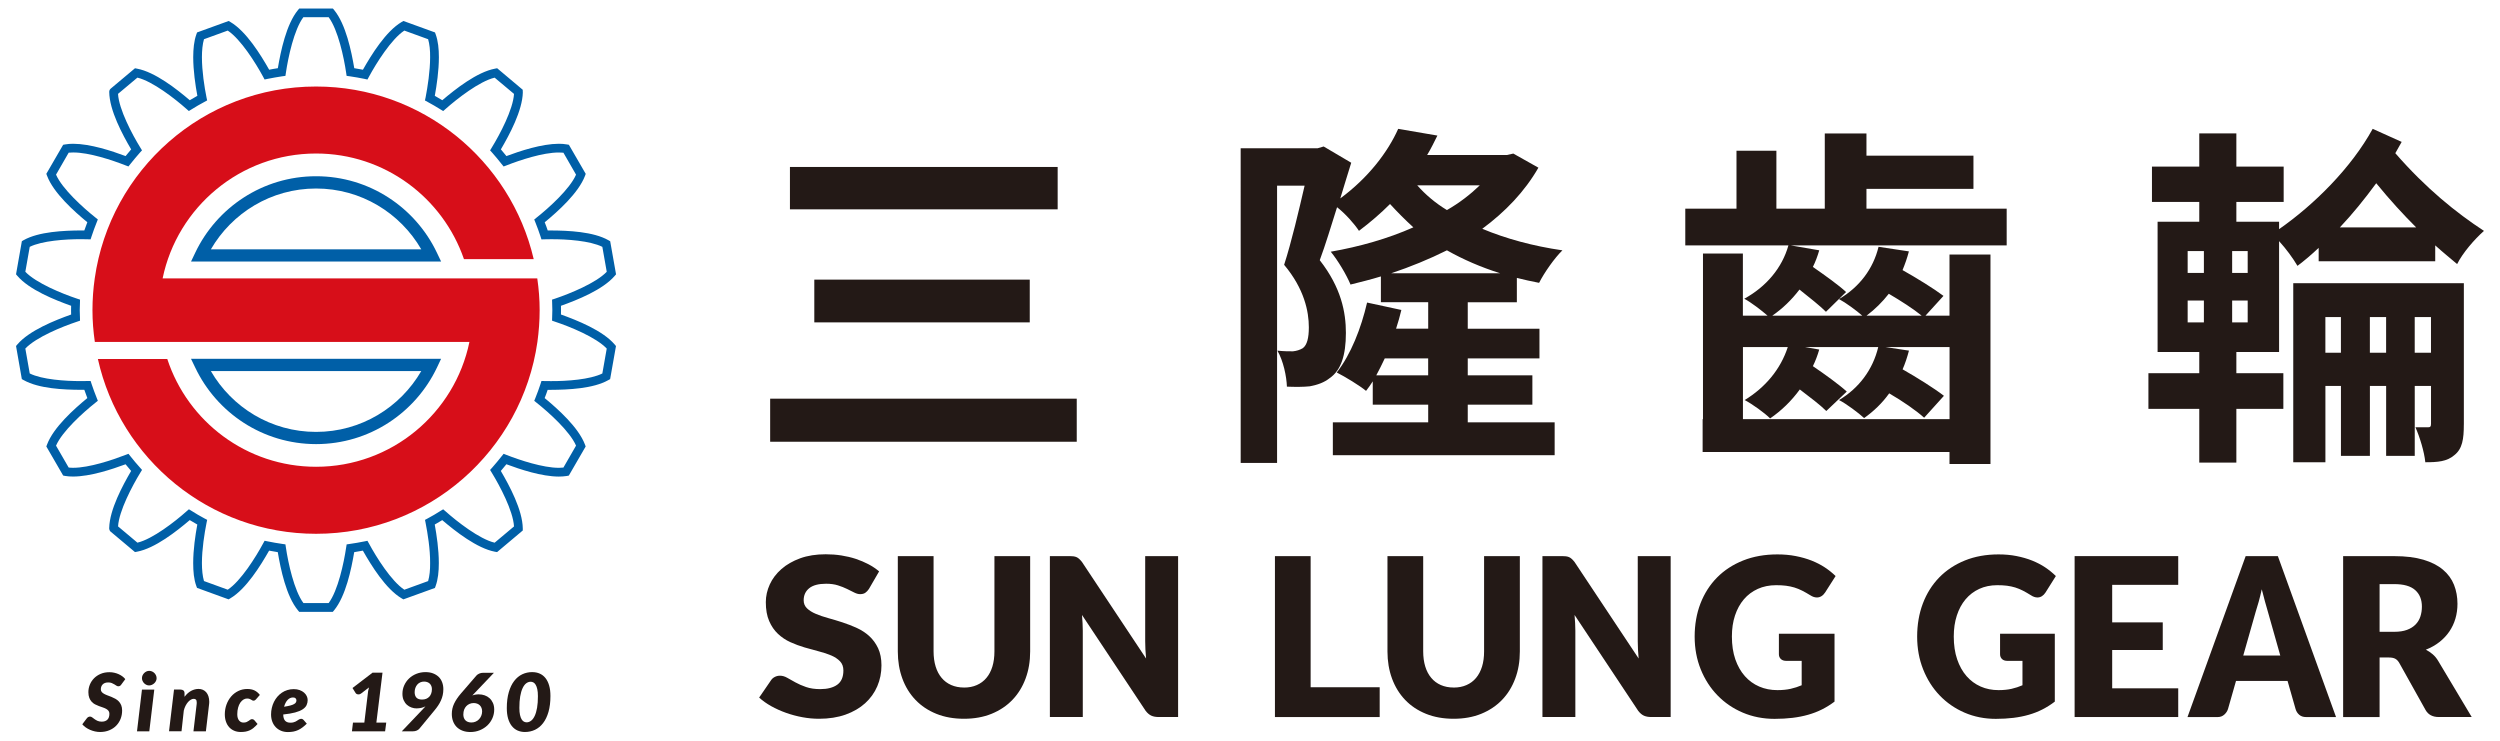 <?xml version="1.0" encoding="UTF-8"?>
<svg id="_層_1" data-name="圖層 1" xmlns="http://www.w3.org/2000/svg" viewBox="0 0 790 234">
  <defs>
    <style>
      .cls-1 {
        fill: #005fa7;
      }

      .cls-2 {
        fill: #d70e19;
      }

      .cls-3 {
        fill: #231916;
      }
    </style>
  </defs>
  <g>
    <path class="cls-3" d="M38.36,216.29c-.14,.2-.29,.35-.44,.44-.15,.09-.32,.14-.53,.14s-.39-.06-.59-.19c-.2-.13-.41-.27-.66-.42-.24-.15-.52-.29-.83-.42-.31-.13-.68-.19-1.1-.19-.39,0-.73,.06-1.03,.16-.29,.11-.54,.26-.73,.46-.2,.2-.34,.43-.44,.69-.1,.26-.15,.55-.15,.86,0,.34,.1,.62,.29,.85,.19,.23,.45,.43,.77,.6,.32,.18,.67,.33,1.07,.48,.4,.15,.81,.3,1.23,.47,.42,.17,.83,.37,1.23,.59,.4,.22,.76,.5,1.08,.83,.32,.33,.57,.73,.77,1.2,.19,.47,.29,1.03,.29,1.68,0,.93-.16,1.81-.48,2.63-.32,.82-.79,1.54-1.39,2.16-.6,.62-1.33,1.1-2.2,1.46-.86,.36-1.83,.54-2.9,.54-.54,0-1.07-.06-1.61-.18-.54-.12-1.05-.29-1.55-.5-.5-.22-.96-.47-1.38-.77-.43-.3-.78-.63-1.08-.99l1.47-1.93c.11-.15,.26-.26,.43-.36,.18-.09,.36-.14,.54-.14,.24,0,.47,.08,.69,.25,.22,.17,.47,.35,.74,.55,.27,.2,.59,.38,.95,.55,.36,.16,.8,.25,1.33,.25,.77,0,1.37-.21,1.79-.63,.42-.42,.63-1.04,.63-1.86,0-.38-.09-.69-.29-.94-.19-.24-.44-.45-.75-.62-.31-.17-.66-.32-1.06-.45-.4-.13-.81-.27-1.22-.43-.41-.15-.82-.33-1.22-.54-.4-.21-.75-.48-1.06-.82-.31-.33-.56-.75-.75-1.23-.19-.49-.29-1.09-.29-1.8,0-.82,.15-1.61,.46-2.37,.31-.76,.75-1.43,1.33-2.02,.58-.59,1.28-1.05,2.1-1.4,.82-.35,1.74-.52,2.77-.52,.52,0,1.04,.05,1.53,.17,.49,.11,.96,.26,1.39,.46,.43,.2,.83,.43,1.18,.69,.36,.27,.66,.56,.9,.87l-1.25,1.7Z"/>
    <path class="cls-3" d="M48.75,217.91l-1.57,13.19h-3.89l1.57-13.19h3.89Zm.74-3.61c0,.31-.07,.61-.2,.88-.14,.28-.31,.52-.54,.73-.22,.21-.47,.37-.76,.5-.28,.12-.57,.19-.87,.19s-.58-.06-.85-.19c-.27-.12-.51-.29-.72-.5-.21-.21-.37-.45-.5-.73-.13-.27-.19-.57-.19-.88s.06-.61,.19-.89c.13-.28,.3-.52,.52-.74,.22-.21,.46-.38,.73-.5,.27-.12,.55-.18,.85-.18s.6,.06,.88,.18c.28,.12,.53,.28,.74,.5,.22,.21,.39,.46,.52,.74,.13,.28,.2,.58,.2,.9Z"/>
    <path class="cls-3" d="M61.13,231.11l.99-8.38c.02-.14,.03-.26,.04-.38,.01-.11,.01-.22,.01-.33,0-.45-.08-.76-.24-.93-.15-.17-.39-.26-.71-.26-.29,0-.59,.09-.9,.26-.31,.18-.61,.43-.9,.75-.28,.32-.54,.71-.78,1.17-.24,.47-.43,.97-.56,1.53l-.72,6.55h-3.95l1.58-13.19h2.03c.41,0,.72,.1,.95,.29,.23,.19,.34,.5,.34,.94v1.06c.64-.85,1.33-1.47,2.09-1.88,.75-.4,1.53-.61,2.34-.61,.49,0,.94,.09,1.36,.27,.41,.18,.76,.44,1.06,.78,.3,.34,.53,.77,.7,1.27,.17,.5,.26,1.08,.26,1.73,0,.15,0,.31-.02,.47-.02,.16-.03,.33-.05,.5l-.99,8.38h-3.94Z"/>
    <path class="cls-3" d="M80.19,229.97c-.39,.32-.79,.58-1.21,.78-.42,.19-.86,.34-1.33,.43-.47,.09-.99,.13-1.56,.13-.77,0-1.47-.13-2.09-.4-.62-.26-1.15-.64-1.59-1.12-.44-.48-.77-1.07-1.01-1.76-.24-.69-.36-1.46-.36-2.32,0-1.08,.18-2.1,.53-3.07,.35-.97,.84-1.81,1.47-2.55,.63-.73,1.38-1.31,2.25-1.73,.87-.43,1.82-.64,2.85-.64,.88,0,1.64,.15,2.27,.45,.63,.3,1.2,.77,1.7,1.42l-1.27,1.46c-.09,.09-.2,.18-.32,.25-.12,.07-.25,.11-.39,.11-.17,0-.31-.04-.43-.11-.12-.07-.24-.15-.38-.23-.14-.08-.3-.16-.5-.23-.19-.07-.45-.11-.76-.11-.39,0-.77,.11-1.14,.34-.37,.23-.7,.55-.99,.97-.29,.43-.52,.95-.69,1.57-.17,.62-.26,1.32-.26,2.11,0,.44,.05,.82,.15,1.15,.1,.33,.25,.6,.42,.81,.18,.22,.39,.38,.62,.49,.24,.11,.49,.16,.77,.16,.41,0,.73-.06,.98-.17,.25-.11,.47-.24,.66-.37,.19-.14,.36-.26,.52-.37,.16-.12,.35-.17,.58-.17,.13,0,.25,.03,.38,.09,.12,.06,.22,.14,.31,.24l1.02,1.2c-.42,.47-.83,.86-1.22,1.18Z"/>
    <path class="cls-3" d="M97.23,221.16c0,.6-.12,1.15-.35,1.66-.24,.5-.65,.94-1.24,1.33-.59,.39-1.38,.72-2.38,.99-1,.27-2.25,.48-3.76,.64,.01,.9,.22,1.56,.59,1.97,.38,.41,.93,.62,1.67,.62,.35,0,.65-.03,.9-.09,.25-.06,.48-.14,.67-.23,.19-.09,.36-.19,.51-.29,.16-.1,.3-.2,.44-.29,.14-.09,.29-.17,.44-.23,.15-.06,.33-.09,.52-.09,.13,0,.25,.03,.37,.1,.12,.06,.22,.15,.32,.25l1.02,1.18c-.47,.46-.92,.85-1.37,1.19-.44,.34-.9,.61-1.37,.83-.47,.22-.97,.37-1.5,.48-.53,.1-1.11,.15-1.73,.15-.78,0-1.5-.13-2.15-.4-.65-.27-1.21-.65-1.68-1.13-.47-.49-.84-1.07-1.1-1.76-.26-.69-.39-1.45-.39-2.29,0-.71,.08-1.39,.24-2.06,.15-.67,.38-1.3,.67-1.89,.29-.59,.65-1.13,1.07-1.63,.43-.5,.9-.92,1.43-1.28,.53-.36,1.11-.64,1.74-.83,.63-.2,1.3-.3,2.01-.3s1.33,.1,1.88,.31c.55,.2,1.01,.47,1.38,.79,.37,.33,.66,.69,.85,1.1,.2,.41,.29,.81,.29,1.22Zm-4.63-.76c-.66,0-1.23,.26-1.72,.78-.49,.52-.86,1.24-1.11,2.15,.82-.13,1.49-.26,2-.4,.51-.14,.9-.29,1.18-.46,.28-.17,.47-.34,.57-.54,.1-.19,.15-.4,.15-.62s-.08-.43-.25-.62c-.17-.19-.44-.29-.81-.29Z"/>
    <path class="cls-3" d="M111.54,228.35h3.59l1.2-9.98,.27-1.14-2.51,1.93c-.15,.11-.29,.18-.43,.22-.14,.03-.27,.05-.39,.05-.22,0-.41-.05-.56-.13-.15-.09-.26-.18-.33-.29l-.99-1.6,6.33-4.85h3.15l-1.94,15.79h3.12l-.36,2.76h-10.48l.33-2.76Z"/>
    <path class="cls-3" d="M131.68,223.86c-.56,0-1.11-.09-1.65-.29-.54-.19-1.02-.48-1.45-.86-.42-.38-.76-.86-1.02-1.44-.26-.58-.39-1.25-.39-2.03,0-.93,.18-1.81,.55-2.64,.37-.83,.87-1.55,1.52-2.18,.65-.62,1.42-1.12,2.31-1.48,.89-.36,1.86-.55,2.9-.55,.9,0,1.7,.13,2.4,.4,.7,.27,1.29,.64,1.78,1.11,.48,.47,.84,1.04,1.09,1.7,.25,.66,.38,1.38,.38,2.17,0,.68-.07,1.31-.2,1.9-.13,.59-.32,1.16-.57,1.7-.24,.55-.54,1.08-.89,1.6-.35,.52-.74,1.04-1.17,1.55l-4.73,5.73c-.2,.25-.49,.45-.84,.61-.36,.16-.76,.24-1.22,.24h-3.51l6.71-7.05c.14-.15,.27-.29,.4-.43,.13-.14,.25-.28,.37-.41-.42,.21-.86,.37-1.32,.48-.47,.1-.95,.16-1.45,.16Zm4.81-6.03c0-.39-.06-.73-.18-1.04-.12-.3-.29-.55-.5-.76-.22-.21-.48-.37-.78-.48-.31-.11-.64-.17-1.01-.17-.45,0-.86,.08-1.22,.25-.37,.16-.68,.4-.94,.7-.26,.3-.46,.66-.61,1.06-.14,.41-.22,.85-.22,1.34,0,.76,.2,1.34,.58,1.74,.39,.4,.98,.59,1.76,.59,.48,0,.92-.08,1.3-.23,.38-.16,.71-.38,.98-.66,.27-.29,.47-.62,.61-1.03,.15-.4,.22-.84,.22-1.32Z"/>
    <path class="cls-3" d="M151.34,219.42c.62,0,1.22,.1,1.8,.3,.58,.2,1.1,.5,1.54,.9,.45,.4,.81,.9,1.08,1.5,.27,.6,.41,1.3,.41,2.1,0,.97-.19,1.88-.57,2.74-.38,.86-.9,1.61-1.58,2.26-.68,.64-1.47,1.15-2.39,1.53-.92,.38-1.92,.57-3,.57-.94,0-1.76-.14-2.5-.43-.73-.28-1.34-.68-1.84-1.18-.49-.51-.87-1.11-1.13-1.81-.26-.7-.39-1.46-.39-2.3,0-1.14,.24-2.23,.73-3.26,.49-1.03,1.2-2.09,2.14-3.18l4.91-5.69c.21-.24,.51-.45,.89-.62,.38-.17,.8-.25,1.25-.25h3.39l-6.83,7.17c.31-.12,.64-.21,.99-.27,.34-.06,.71-.09,1.09-.09Zm-4.93,6.31c0,.39,.05,.74,.16,1.06,.11,.32,.26,.59,.48,.81,.22,.22,.48,.4,.8,.52,.32,.12,.69,.19,1.12,.19,.46,0,.89-.09,1.3-.26,.41-.17,.77-.41,1.07-.73,.31-.31,.55-.68,.73-1.11,.18-.43,.28-.89,.28-1.39,0-.42-.06-.79-.19-1.11-.13-.33-.31-.61-.54-.83-.23-.23-.51-.41-.84-.53-.33-.12-.7-.19-1.1-.19-.46,0-.89,.09-1.29,.26-.4,.17-.75,.41-1.04,.72-.29,.31-.52,.68-.69,1.12-.16,.44-.24,.93-.24,1.47Z"/>
    <path class="cls-3" d="M168.22,212.39c.86,0,1.64,.16,2.34,.47,.71,.31,1.3,.78,1.81,1.41,.5,.63,.89,1.42,1.16,2.36,.28,.95,.41,2.05,.41,3.3,0,1.92-.21,3.6-.62,5.03-.41,1.42-.98,2.61-1.71,3.55-.72,.94-1.58,1.64-2.56,2.11-.98,.46-2.04,.69-3.17,.69-.86,0-1.64-.16-2.34-.47-.71-.32-1.3-.79-1.81-1.42-.5-.63-.89-1.42-1.17-2.36-.27-.94-.41-2.04-.41-3.3,0-1.92,.21-3.6,.63-5.03,.41-1.42,.98-2.61,1.71-3.55,.72-.94,1.57-1.64,2.55-2.11,.98-.46,2.04-.69,3.18-.69Zm-1.83,15.87c.52,0,1-.17,1.44-.51,.44-.34,.82-.85,1.14-1.53,.32-.68,.57-1.54,.75-2.58,.18-1.03,.26-2.25,.26-3.64,0-.9-.06-1.64-.2-2.23-.13-.58-.3-1.05-.52-1.4-.21-.35-.45-.59-.72-.73-.27-.14-.55-.21-.83-.21-.53,0-1.01,.17-1.45,.51-.44,.34-.81,.85-1.13,1.54-.32,.68-.57,1.55-.75,2.58-.18,1.04-.26,2.24-.26,3.63,0,.9,.06,1.64,.2,2.23,.13,.59,.3,1.06,.52,1.4,.21,.34,.45,.58,.72,.72,.27,.14,.55,.21,.82,.21Z"/>
  </g>
  <g>
    <path class="cls-3" d="M340.25,125.98v13.61h-96.88v-13.61h96.88Zm-6.03-73.22v13.39h-84.6v-13.39h84.6Zm-8.82,35.6v13.51h-68.08v-13.51h68.08Z"/>
    <path class="cls-3" d="M463.81,95.51v8.37h22.66v9.38h-22.66v5.35h20.42v9.27h-20.42v5.58h27.46v10.38h-70.09v-10.38h30.13v-5.58h-17.52v-7.37c-.67,1.11-1.45,2.12-2.12,3.01-2.01-1.67-6.58-4.46-9.26-5.81,4.46-5.69,7.7-13.95,9.59-22.1l10.83,2.34c-.45,1.9-1.01,3.91-1.67,5.91h10.15v-8.37h-14.95v-8.14c-3.24,1-6.47,1.78-9.6,2.57-1.23-3.01-4.02-7.7-6.25-10.38,9.04-1.57,18.08-4.13,26.11-7.7-2.57-2.34-5.02-4.8-7.37-7.37-2.9,2.9-6.25,5.8-9.82,8.48-1.45-2.23-4.35-5.47-6.92-7.47-1.9,6.02-3.68,11.94-5.47,16.74,6.81,8.71,8.26,16.52,8.26,22.99,0,7.14-1.57,11.83-5.14,14.29-1.67,1.34-3.79,2.12-6.25,2.57-2.01,.22-4.69,.22-7.25,.11-.11-3.23-1.12-8.14-3.01-11.38,2.01,.22,3.57,.22,4.91,.22,1.11-.11,2.23-.45,3.13-1,1.34-1.01,1.9-3.24,1.9-6.59,0-5.02-1.45-12.17-7.81-19.75,2.34-7.25,4.69-17.3,6.47-25h-8.7v87.61h-11.5V46.85h24.33l1.9-.56,8.71,5.14c-1.12,3.46-2.23,7.37-3.46,11.27,8.93-6.58,15.07-14.73,18.3-21.98l12.39,2.12c-1.01,2.01-2.01,4.13-3.24,6.14h25.22l2.01-.45,7.93,4.46c-4.35,7.59-10.49,13.95-17.74,19.31,7.48,3.13,16.07,5.47,25.33,6.81-2.45,2.35-5.8,7.14-7.37,10.27-2.45-.45-4.8-1.01-7.03-1.56v7.7h-15.51Zm-12.5,17.75h-13.73c-.89,1.9-1.78,3.68-2.68,5.35h16.4v-5.35Zm22.77-26.9c-6.03-1.9-11.72-4.35-16.85-7.26-5.58,2.79-11.61,5.25-17.63,7.26h34.49Zm-26.23-27.79c2.57,2.9,5.69,5.58,9.38,7.81,3.9-2.23,7.37-4.91,10.38-7.81h-19.75Z"/>
    <path class="cls-3" d="M634.14,77.54h-68.3l9.04,1.56c-.55,1.9-1.23,3.69-2.01,5.25,3.68,2.57,8.26,5.81,10.49,7.93l-6.36,6.25c-1.9-1.9-5.13-4.46-8.37-7.03-2.46,3.24-5.36,6.03-8.6,8.26h28.46c-1.9-1.67-5.25-4.13-7.37-5.25,6.48-3.79,10.83-9.6,12.5-16.52l9.59,1.45c-.55,2.12-1.23,4.02-2.01,5.91,4.57,2.57,9.82,5.81,12.94,8.15l-5.69,6.25h7.59v-19.31h12.95v66.18h-12.95v-3.79h-78.01v-10.38h.11v-52.34h12.61v19.65h7.81c-1.9-1.67-5.25-4.24-7.37-5.36,6.92-3.79,11.94-9.71,13.95-16.85h-32.59v-11.61h16.18v-18.3h12.61v18.3h15.29v-23.77h13.17v7.03h33.81v10.49h-33.81v6.25h44.31v11.61Zm-18.08,32.14h-20.2l7.37,1.12c-.55,2.12-1.23,4.13-2.01,5.91,4.69,2.68,10.05,6.03,13.06,8.37l-6.25,6.92c-2.46-2.23-6.81-5.25-11.05-7.7-2.12,3.01-4.92,5.69-7.92,7.81-1.67-1.56-5.69-4.58-7.93-5.69,6.36-3.79,10.72-9.71,12.39-16.74h-23.1l4.46,.78c-.55,1.9-1.23,3.68-2.01,5.25,3.79,2.57,8.26,5.8,10.71,8.03l-6.47,6.14c-1.9-1.9-5.14-4.35-8.37-6.81-2.68,3.68-5.81,6.7-9.38,9.15-1.78-1.78-5.69-4.57-8.04-5.8,6.59-4.02,11.38-9.82,13.62-16.74h-14.17v22.77h65.29v-22.77Zm-8.82-9.93c-2.57-2.12-6.58-4.69-10.38-6.92-2.01,2.57-4.36,4.91-7.03,6.92h17.41Z"/>
    <path class="cls-3" d="M758.93,44.84c-.67,1.23-1.34,2.34-2.01,3.57,9.71,11.16,19.31,18.86,28.01,24.55-3.01,2.68-6.7,6.92-8.48,10.49-2.23-1.9-4.58-3.79-6.92-5.91v5.02h-36.83v-4.24c-2.23,2.12-4.47,4.02-6.7,5.69-1.45-2.46-3.57-5.36-5.81-7.81v35.04h-13.5v6.7h14.85v11.27h-14.85v16.97h-11.72v-16.97h-16.07v-11.27h16.07v-6.7h-13.17v-41.18h13.17v-6.25h-14.95v-11.16h14.95v-10.49h11.72v10.49h14.95v11.16h-14.95v6.25h13.5v2.35c11.05-7.7,22.77-19.31,29.58-31.7l9.16,4.13Zm-67.63,41.41h5.13v-6.92h-5.13v6.92Zm0,15.63h5.13v-6.92h-5.13v6.92Zm18.97-22.55h-4.91v6.92h4.91v-6.92Zm0,15.63h-4.91v6.92h4.91v-6.92Zm68.3,39.17c0,4.58-.44,7.7-3.01,9.71-2.34,2.01-5.25,2.23-9.16,2.23-.33-3.35-1.78-8.04-3.12-11.05h4.02c.67,0,.9-.22,.9-1.12v-11.94h-5.14v22.1h-9.04v-22.1h-5.13v22.1h-9.15v-22.1h-4.91v24.11h-10.16v-56.58h53.91v44.64Zm-38.84-22.66v-11.27h-4.91v11.27h4.91Zm23.77-39.62c-4.02-4.02-8.15-8.48-12.61-13.95-3.68,5.02-7.48,9.71-11.49,13.95h24.11Zm-9.49,39.62v-11.27h-5.13v11.27h5.13Zm14.18,0v-11.27h-5.14v11.27h5.14Z"/>
  </g>
  <g>
    <path class="cls-1" d="M177.27,99.39c0-.44,.01-.9,.01-1.37s0-.93-.01-1.39c5.11-1.82,13.2-5.04,16.98-9.45l.42-.49-1.85-10.46-.56-.32c-4.75-2.71-12.7-3.06-18.17-3.08h-1.01c-.29-.88-.6-1.73-.95-2.59,4.19-3.45,10.68-9.25,12.74-14.69l.22-.61-5.32-9.19-.63-.11c-.8-.15-1.66-.21-2.54-.21-5.42,.02-12.19,2.25-16.57,3.89-.57-.71-1.16-1.42-1.75-2.12,2.72-4.64,6.8-12.21,6.94-18.02-.04,.29,0-.77-.04-.82l-8.08-6.8-.65,.13c-5.71,1.06-12.53,6.46-16.68,9.98-.78-.48-1.57-.95-2.37-1.39,.6-3.31,1.29-7.92,1.29-12.2,0-2.62-.25-5.13-1.01-7.23l-.22-.6-9.97-3.62-.57,.32c-4.99,2.95-9.56,10.36-12.23,15.08-.91-.19-1.83-.34-2.74-.48-.9-5.36-2.66-13.87-6.35-18.37l-.41-.49h-10.62l-.41,.49c-3.7,4.5-5.45,13.02-6.36,18.37-.91,.14-1.84,.29-2.74,.48-2.69-4.74-7.24-12.13-12.25-15.08l-.55-.32-9.98,3.62-.22,.6c-.76,2.1-.99,4.61-1,7.23,.01,4.28,.69,8.89,1.31,12.2-.81,.44-1.62,.91-2.4,1.39-4.13-3.52-10.96-8.91-16.68-9.98l-.63-.12-7.64,6.41c-.09,.08-.1,.09-.1,.09-.26,.25-.4,.61-.4,.98,.06,5.82,4.18,13.48,6.93,18.15-.61,.7-1.18,1.41-1.76,2.12-4.37-1.64-11.15-3.87-16.56-3.89-.87,0-1.73,.06-2.55,.21l-.62,.11-5.32,9.18,.23,.61c2.04,5.44,8.54,11.23,12.73,14.69-.34,.86-.65,1.72-.95,2.59h-.99c-5.48,.03-13.43,.37-18.21,3.08l-.54,.32-1.84,10.46,.42,.49c3.78,4.43,11.88,7.63,16.99,9.46,0,.45-.02,.9-.02,1.38s.01,.93,.02,1.38c-5.11,1.82-13.21,5.03-16.99,9.45l-.42,.5,1.83,10.45,.57,.32c4.78,2.71,12.72,3.06,18.19,3.07h.99c.3,.88,.61,1.75,.95,2.61-4.2,3.46-10.69,9.25-12.73,14.68l-.23,.61,5.32,9.19,.62,.13c.82,.14,1.67,.19,2.54,.19,5.41-.02,12.19-2.26,16.56-3.88,.58,.71,1.17,1.42,1.76,2.11-2.71,4.64-6.78,12.19-6.93,17.97-.09,.35,.24,1.14,.41,1.17l7.73,6.49,.63-.11c5.71-1.06,12.54-6.47,16.68-9.99,.78,.49,1.58,.95,2.39,1.4-.61,3.3-1.3,7.91-1.3,12.19,0,2.63,.22,5.14,.99,7.24l.22,.59,9.98,3.63,.55-.33c5.01-2.95,9.56-10.35,12.25-15.07,.9,.17,1.83,.33,2.74,.48,.9,5.34,2.65,13.87,6.36,18.37l.41,.49h10.62l.41-.49c3.69-4.5,5.45-13.03,6.35-18.37,.92-.15,1.84-.3,2.74-.48,2.67,4.71,7.24,12.12,12.23,15.07l.57,.33,9.97-3.61,.22-.61c.76-2.1,1.01-4.61,1.01-7.24,0-4.28-.69-8.89-1.29-12.19,.8-.44,1.59-.91,2.37-1.39,4.14,3.52,10.97,8.92,16.68,9.99l.65,.11,8.12-6.83v-.66c-.08-5.81-4.2-13.48-6.94-18.15,.6-.69,1.18-1.39,1.76-2.12,4.37,1.64,11.14,3.88,16.56,3.9,.88,0,1.73-.07,2.54-.19l.63-.13,5.32-9.19-.22-.61c-2.06-5.44-8.55-11.23-12.74-14.69,.35-.85,.66-1.72,.95-2.6h1.01c5.47-.03,13.4-.37,18.17-3.08l.56-.31,1.85-10.45-.42-.5c-3.78-4.42-11.87-7.64-16.98-9.47ZM37.27,167.14s0-.05,0-.11c0,.04,0,.08,0,.11Zm153.07-49.12c-3.87,1.92-11.24,2.44-16.25,2.41-.71,0-1.36-.02-1.96-.02l-1.03-.02-.31,.98c-.48,1.47-1.01,2.91-1.59,4.35l-.38,.94,.79,.64c3.82,3.02,10.47,9.01,12.42,13.52l-3.99,6.93c-.45,.05-.93,.08-1.44,.08-5.04,0-12.39-2.45-16.51-4.06l-.94-.37-.65,.8c-.95,1.21-1.94,2.39-2.94,3.53l-.69,.77,.53,.87c2.54,4.13,6.74,12.05,7.03,16.98l-6.12,5.14c-4.81-1.15-11.86-6.65-15.49-9.89l-.77-.66-.87,.52c-1.31,.84-2.64,1.62-3.99,2.34l-.89,.48,.2,1c.63,3.23,1.46,8.24,1.42,12.65,.03,2.15-.18,4.15-.63,5.69l-7.52,2.73c-4.1-2.7-8.85-10.28-11.16-14.58l-.5-.88-.99,.2c-1.51,.31-3.03,.57-4.58,.79l-1,.15-.16,1c-.71,4.83-2.57,13.57-5.52,17.53h-7.98c-2.94-3.96-4.82-12.71-5.53-17.53l-.15-1.01-1.02-.15c-1.54-.22-3.06-.48-4.55-.79l-1.01-.2-.49,.88c-2.31,4.3-7.06,11.87-11.16,14.58l-7.51-2.73c-.45-1.54-.65-3.54-.65-5.69,0-4.41,.81-9.42,1.45-12.65l.21-1-.91-.48c-1.35-.72-2.69-1.5-4-2.34l-.86-.52-.78,.67c-3.62,3.23-10.69,8.74-15.49,9.88l-6.12-5.14c.3-4.92,4.5-12.82,7.04-16.98l.54-.87-.68-.77c-1.03-1.13-2.01-2.31-2.98-3.53l-.63-.79-.96,.36c-4.11,1.6-11.47,4.06-16.5,4.06-.51,0-.99-.02-1.44-.08l-3.99-6.91c1.95-4.53,8.6-10.52,12.42-13.55l.79-.64-.37-.94c-.58-1.44-1.11-2.88-1.6-4.35l-.31-.95h-1.02c-.61,0-1.26,.02-1.95,.02-5.01,.03-12.4-.48-16.27-2.41l-1.39-7.87c3.4-3.59,11.7-6.95,16.32-8.48l.96-.33-.02-1.02c-.04-.79-.07-1.57-.07-2.3s.03-1.52,.07-2.3l.02-1.03-.96-.32c-4.62-1.53-12.92-4.91-16.32-8.48l1.39-7.88c3.87-1.92,11.26-2.44,16.27-2.42,.69,0,1.35,.02,1.94,.03l1.02,.03,.32-.98c.49-1.48,1.02-2.93,1.59-4.35l.38-.96-.79-.64c-3.82-3.03-10.47-9.02-12.42-13.53l4-6.94c.44-.04,.92-.06,1.43-.06,5.03-.02,12.39,2.45,16.49,4.06l.96,.36,.63-.79c.97-1.22,1.95-2.4,2.96-3.54l.7-.76-.54-.88c-2.55-4.14-6.76-12.05-7.04-16.97l6.12-5.13c4.79,1.14,11.85,6.65,15.49,9.88l.77,.67,.87-.53c1.31-.83,2.64-1.6,4-2.32l.91-.5-.21-.99c-.65-3.23-1.44-8.25-1.44-12.66,0-2.15,.2-4.15,.65-5.69l7.51-2.73c4.11,2.72,8.85,10.29,11.16,14.56l.48,.9,1.01-.21c1.5-.31,3.02-.56,4.56-.8l1.02-.14,.15-1c.71-4.83,2.56-13.57,5.51-17.53h8c2.95,3.96,4.82,12.7,5.52,17.53l.15,1,1.01,.14c1.55,.23,3.06,.49,4.58,.8l.99,.22,.5-.91c2.31-4.28,7.06-11.86,11.16-14.56l7.52,2.73c.45,1.53,.66,3.53,.63,5.69,0,4.41-.8,9.43-1.42,12.67l-.22,.99,.91,.5c1.36,.73,2.68,1.5,3.99,2.32l.87,.53,.77-.67c3.64-3.23,10.69-8.74,15.49-9.88l6.12,5.13c-.29,4.92-4.49,12.84-7.03,16.97l-.53,.88,.69,.76c1,1.14,1.99,2.32,2.94,3.54l.65,.79,.95-.36c4.11-1.62,11.46-4.08,16.5-4.06,.5,0,.99,.03,1.44,.06l3.99,6.94c-1.95,4.52-8.59,10.5-12.42,13.53l-.79,.64,.38,.96c.58,1.42,1.1,2.87,1.59,4.35l.31,.98,1.03-.03c.6-.03,1.25-.03,1.96-.03,5.02-.03,12.38,.49,16.25,2.41l1.39,7.88c-3.41,3.57-11.71,6.93-16.31,8.48l-.97,.32,.03,1.03c.02,.78,.06,1.55,.06,2.3s-.05,1.51-.06,2.3l-.03,1.02,.97,.34c4.6,1.52,12.92,4.89,16.31,8.48l-1.39,7.87Z"/>
    <path class="cls-1" d="M61.69,116.15c6.79,14.29,21.32,24.17,38.19,24.19,16.87-.01,31.4-9.9,38.2-24.19l1.3-2.76H60.36l1.33,2.76Zm71.43,1.11c-6.66,11.48-19.03,19.22-33.25,19.22s-26.58-7.74-33.24-19.22h66.48Z"/>
    <path class="cls-1" d="M138.07,79.87c-6.79-14.28-21.33-24.18-38.19-24.18s-31.4,9.9-38.19,24.18l-1.32,2.77h79.02l-1.32-2.77Zm-71.43-1.09c6.66-11.48,19.03-19.21,33.24-19.21s26.58,7.73,33.24,19.21H66.63Z"/>
    <path class="cls-2" d="M169.78,87.97H51.39c4.65-22.52,24.58-39.46,48.48-39.46,21.68,0,40.05,13.96,46.74,33.37h22.04c-7.3-31.26-35.32-54.54-68.78-54.54-35.62,0-65.06,26.36-69.93,60.62-.47,3.28-.72,6.64-.72,10.05s.27,6.75,.75,10.04h118.37c-4.64,22.52-24.57,39.45-48.46,39.45-21.96,0-40.54-14.28-47.02-34.06H30.93c7.03,31.6,35.22,55.24,68.95,55.24,35.6,0,65.06-26.36,69.94-60.62,.45-3.29,.71-6.63,.71-10.04s-.27-6.76-.75-10.05"/>
  </g>
  <g>
    <path class="cls-3" d="M274.61,186.07c-.38,.56-.77,.98-1.19,1.26-.42,.28-.95,.42-1.61,.42-.58,0-1.2-.17-1.87-.51-.67-.34-1.43-.71-2.27-1.13-.85-.42-1.81-.8-2.89-1.14-1.08-.34-2.32-.51-3.71-.51-2.39,0-4.18,.47-5.35,1.41-1.17,.94-1.76,2.22-1.76,3.82,0,1.02,.35,1.87,1.06,2.55,.71,.68,1.63,1.26,2.78,1.74,1.15,.49,2.46,.94,3.93,1.34,1.48,.41,2.99,.86,4.52,1.36,1.53,.5,3.04,1.09,4.52,1.76,1.47,.68,2.79,1.53,3.93,2.58,1.15,1.05,2.07,2.32,2.78,3.82,.7,1.5,1.06,3.31,1.06,5.42,0,2.35-.44,4.55-1.32,6.6-.88,2.05-2.16,3.83-3.84,5.36-1.68,1.52-3.74,2.72-6.2,3.6-2.46,.87-5.25,1.31-8.38,1.31-1.72,0-3.46-.16-5.24-.49-1.78-.33-3.5-.79-5.16-1.38s-3.23-1.3-4.69-2.11c-1.46-.82-2.74-1.72-3.82-2.72l3.78-5.51c.28-.42,.67-.76,1.17-1.01,.5-.26,1.05-.39,1.63-.39,.76,0,1.52,.22,2.29,.66,.77,.44,1.64,.93,2.61,1.46,.97,.54,2.09,1.03,3.35,1.46,1.26,.44,2.75,.66,4.46,.66,2.32,0,4.12-.47,5.41-1.41,1.29-.94,1.92-2.44,1.92-4.48,0-1.19-.35-2.15-1.06-2.9-.71-.74-1.64-1.36-2.78-1.85-1.15-.49-2.45-.92-3.91-1.29-1.46-.37-2.96-.79-4.5-1.24-1.54-.45-3.04-1.01-4.5-1.67-1.46-.66-2.77-1.54-3.92-2.62-1.15-1.08-2.08-2.43-2.78-4.05-.71-1.62-1.06-3.61-1.06-5.98,0-1.91,.42-3.77,1.25-5.59,.83-1.81,2.05-3.43,3.67-4.85,1.61-1.42,3.59-2.55,5.94-3.41,2.35-.85,5.03-1.27,8.06-1.27,1.69,0,3.34,.12,4.94,.37,1.6,.25,3.12,.61,4.56,1.08,1.44,.48,2.78,1.05,4.03,1.71,1.25,.66,2.36,1.41,3.35,2.25l-3.18,5.48Z"/>
    <path class="cls-3" d="M304.62,217.27c1.52,0,2.87-.26,4.06-.79,1.19-.52,2.2-1.27,3.02-2.25,.83-.98,1.45-2.17,1.89-3.58,.43-1.41,.65-3.01,.65-4.8v-30.12h11.29v30.12c0,3.12-.48,5.98-1.45,8.58-.97,2.61-2.35,4.85-4.16,6.73-1.8,1.88-4,3.35-6.58,4.4-2.58,1.05-5.49,1.57-8.72,1.57s-6.17-.52-8.75-1.57c-2.59-1.05-4.78-2.51-6.58-4.4-1.8-1.88-3.19-4.13-4.14-6.73-.96-2.61-1.44-5.47-1.44-8.58v-30.12h11.3v30.08c0,1.79,.22,3.39,.65,4.8,.43,1.41,1.06,2.61,1.89,3.59,.82,.99,1.83,1.74,3.03,2.27,1.19,.52,2.54,.79,4.06,.79Z"/>
    <path class="cls-3" d="M459.35,217.27c1.52,0,2.87-.26,4.06-.79,1.19-.52,2.2-1.27,3.02-2.25,.82-.98,1.45-2.17,1.89-3.58,.44-1.41,.65-3.01,.65-4.8v-30.12h11.3v30.12c0,3.12-.48,5.98-1.46,8.58-.97,2.61-2.35,4.85-4.16,6.73-1.81,1.88-4,3.35-6.58,4.4-2.58,1.05-5.49,1.57-8.72,1.57s-6.17-.52-8.75-1.57c-2.59-1.05-4.78-2.51-6.58-4.4-1.8-1.88-3.18-4.13-4.14-6.73-.96-2.61-1.44-5.47-1.44-8.58v-30.12h11.29v30.08c0,1.79,.22,3.39,.65,4.8,.43,1.41,1.06,2.61,1.89,3.59,.82,.99,1.83,1.74,3.03,2.27,1.19,.52,2.54,.79,4.06,.79Z"/>
    <path class="cls-3" d="M339.27,175.81c.35,.05,.66,.13,.94,.26,.28,.13,.55,.31,.8,.54,.26,.23,.55,.55,.87,.94l20.28,30.54c-.09-.98-.16-1.92-.21-2.85-.05-.92-.07-1.78-.07-2.6v-26.91h10.4v50.85h-6.14c-.91,0-1.68-.14-2.3-.42-.63-.28-1.24-.79-1.82-1.54l-20.11-30.29c.07,.88,.13,1.75,.18,2.6,.04,.85,.07,1.64,.07,2.39v27.26h-10.4v-50.85h6.21c.51,0,.94,.02,1.29,.07Z"/>
    <path class="cls-3" d="M494.92,175.81c.35,.05,.66,.13,.94,.26,.28,.13,.55,.31,.8,.54,.26,.23,.55,.55,.87,.94l20.28,30.54c-.09-.98-.16-1.92-.21-2.85-.05-.92-.07-1.78-.07-2.6v-26.91h10.4v50.85h-6.14c-.9,0-1.67-.14-2.3-.42-.63-.28-1.24-.79-1.82-1.54l-20.11-30.29c.07,.88,.13,1.75,.18,2.6,.05,.85,.07,1.64,.07,2.39v27.26h-10.4v-50.85h6.21c.51,0,.94,.02,1.29,.07Z"/>
    <path class="cls-3" d="M414.17,217.17h21.81v9.42h-33.1v-50.85h11.28v41.43Z"/>
    <path class="cls-3" d="M561.66,218.08c1.59,0,2.99-.14,4.21-.42,1.22-.28,2.37-.65,3.46-1.12v-7.71h-4.89c-.73,0-1.29-.2-1.7-.59-.41-.4-.61-.89-.61-1.5v-6.49h17.58v21.46c-1.27,.96-2.58,1.77-3.95,2.46-1.37,.69-2.83,1.25-4.38,1.69-1.55,.44-3.2,.77-4.96,.98-1.75,.21-3.63,.32-5.65,.32-3.62,0-6.97-.66-10.05-1.97-3.08-1.31-5.74-3.13-7.99-5.45-2.25-2.31-4.02-5.06-5.3-8.23-1.28-3.18-1.92-6.62-1.92-10.35s.61-7.28,1.83-10.45c1.23-3.17,2.97-5.91,5.25-8.22,2.27-2.3,5.02-4.09,8.25-5.38,3.22-1.28,6.83-1.92,10.81-1.92,2.06,0,4,.17,5.81,.53,1.81,.35,3.48,.83,5.01,1.43,1.52,.61,2.92,1.32,4.19,2.16,1.26,.84,2.4,1.75,3.39,2.72l-3.32,5.2c-.32,.48-.69,.87-1.14,1.15-.44,.28-.92,.42-1.44,.42-.68,0-1.38-.23-2.1-.7-.91-.56-1.76-1.04-2.56-1.45-.8-.41-1.63-.74-2.46-1-.84-.25-1.72-.44-2.65-.56-.93-.12-1.97-.17-3.12-.17-2.15,0-4.08,.39-5.8,1.17s-3.19,1.88-4.4,3.3c-1.21,1.42-2.14,3.12-2.8,5.11-.66,1.99-.98,4.2-.98,6.65,0,2.7,.36,5.1,1.08,7.19,.73,2.09,1.73,3.86,3.01,5.31,1.28,1.44,2.79,2.54,4.55,3.3,1.76,.76,3.67,1.13,5.75,1.13Z"/>
    <path class="cls-3" d="M631.55,218.08c1.56,0,2.94-.14,4.14-.42,1.2-.28,2.34-.65,3.41-1.12v-7.71h-4.81c-.71,0-1.27-.2-1.67-.59-.4-.4-.6-.89-.6-1.5v-6.49h17.3v21.46c-1.25,.96-2.55,1.77-3.89,2.46-1.35,.69-2.78,1.25-4.31,1.69-1.52,.44-3.15,.77-4.88,.98-1.72,.21-3.57,.32-5.56,.32-3.56,0-6.86-.66-9.89-1.97-3.03-1.31-5.65-3.13-7.87-5.45-2.22-2.31-3.95-5.06-5.21-8.23-1.26-3.18-1.89-6.62-1.89-10.35s.6-7.28,1.8-10.45c1.2-3.17,2.92-5.91,5.16-8.22,2.24-2.3,4.94-4.09,8.12-5.38,3.17-1.28,6.72-1.92,10.64-1.92,2.03,0,3.93,.17,5.71,.53,1.78,.35,3.42,.83,4.93,1.43,1.5,.61,2.88,1.32,4.13,2.16,1.24,.84,2.36,1.75,3.34,2.72l-3.27,5.2c-.31,.48-.68,.87-1.12,1.15-.44,.28-.91,.42-1.42,.42-.67,0-1.36-.23-2.07-.7-.89-.56-1.73-1.04-2.52-1.45-.79-.41-1.6-.74-2.42-1-.83-.25-1.69-.44-2.61-.56-.91-.12-1.94-.17-3.07-.17-2.12,0-4.02,.39-5.71,1.17-1.69,.78-3.13,1.88-4.33,3.3-1.19,1.42-2.11,3.12-2.75,5.11-.65,1.99-.97,4.2-.97,6.65,0,2.7,.36,5.1,1.07,7.19,.71,2.09,1.7,3.86,2.96,5.31,1.26,1.44,2.75,2.54,4.47,3.3,1.73,.76,3.61,1.13,5.66,1.13Z"/>
    <path class="cls-3" d="M688.32,175.74v9.07h-20.87v11.86h15.98v8.73h-15.98v12.11h20.87v9.07h-32.74v-50.85h32.74Z"/>
    <path class="cls-3" d="M738.19,226.59h-9.5c-.86,0-1.57-.24-2.13-.72-.56-.48-.94-1.08-1.16-1.83l-2.53-8.86h-16.29l-2.53,8.86c-.2,.65-.58,1.24-1.15,1.76-.57,.52-1.26,.79-2.09,.79h-9.56l18.38-50.85h10.18l18.38,50.85Zm-29.32-19.44h11.7l-3.94-13.93c-.25-.88-.55-1.92-.89-3.12-.34-1.2-.68-2.5-1.02-3.89-.31,1.42-.64,2.74-.97,3.94-.33,1.21-.65,2.26-.94,3.14l-3.94,13.86Z"/>
    <path class="cls-3" d="M751.95,207.78v18.81h-11.52v-50.85h16.16c3.59,0,6.65,.38,9.19,1.13s4.6,1.81,6.2,3.16,2.76,2.94,3.49,4.78c.73,1.84,1.09,3.84,1.09,6,0,1.65-.22,3.21-.65,4.68-.43,1.47-1.07,2.82-1.92,4.07-.85,1.24-1.9,2.36-3.14,3.33-1.24,.98-2.67,1.78-4.28,2.41,.77,.4,1.5,.88,2.17,1.46,.67,.58,1.26,1.29,1.75,2.13l10.57,17.69h-10.43c-1.93,0-3.32-.74-4.16-2.23l-8.25-14.77c-.36-.65-.79-1.12-1.28-1.39-.49-.28-1.18-.42-2.06-.42h-2.93Zm0-8.13h4.64c1.57,0,2.9-.2,4.01-.61,1.1-.41,2.01-.97,2.71-1.69,.71-.72,1.21-1.56,1.53-2.53,.32-.96,.48-2.01,.48-3.12,0-2.23-.71-3.98-2.13-5.24-1.42-1.26-3.62-1.88-6.6-1.88h-4.64v15.08Z"/>
  </g>
</svg>